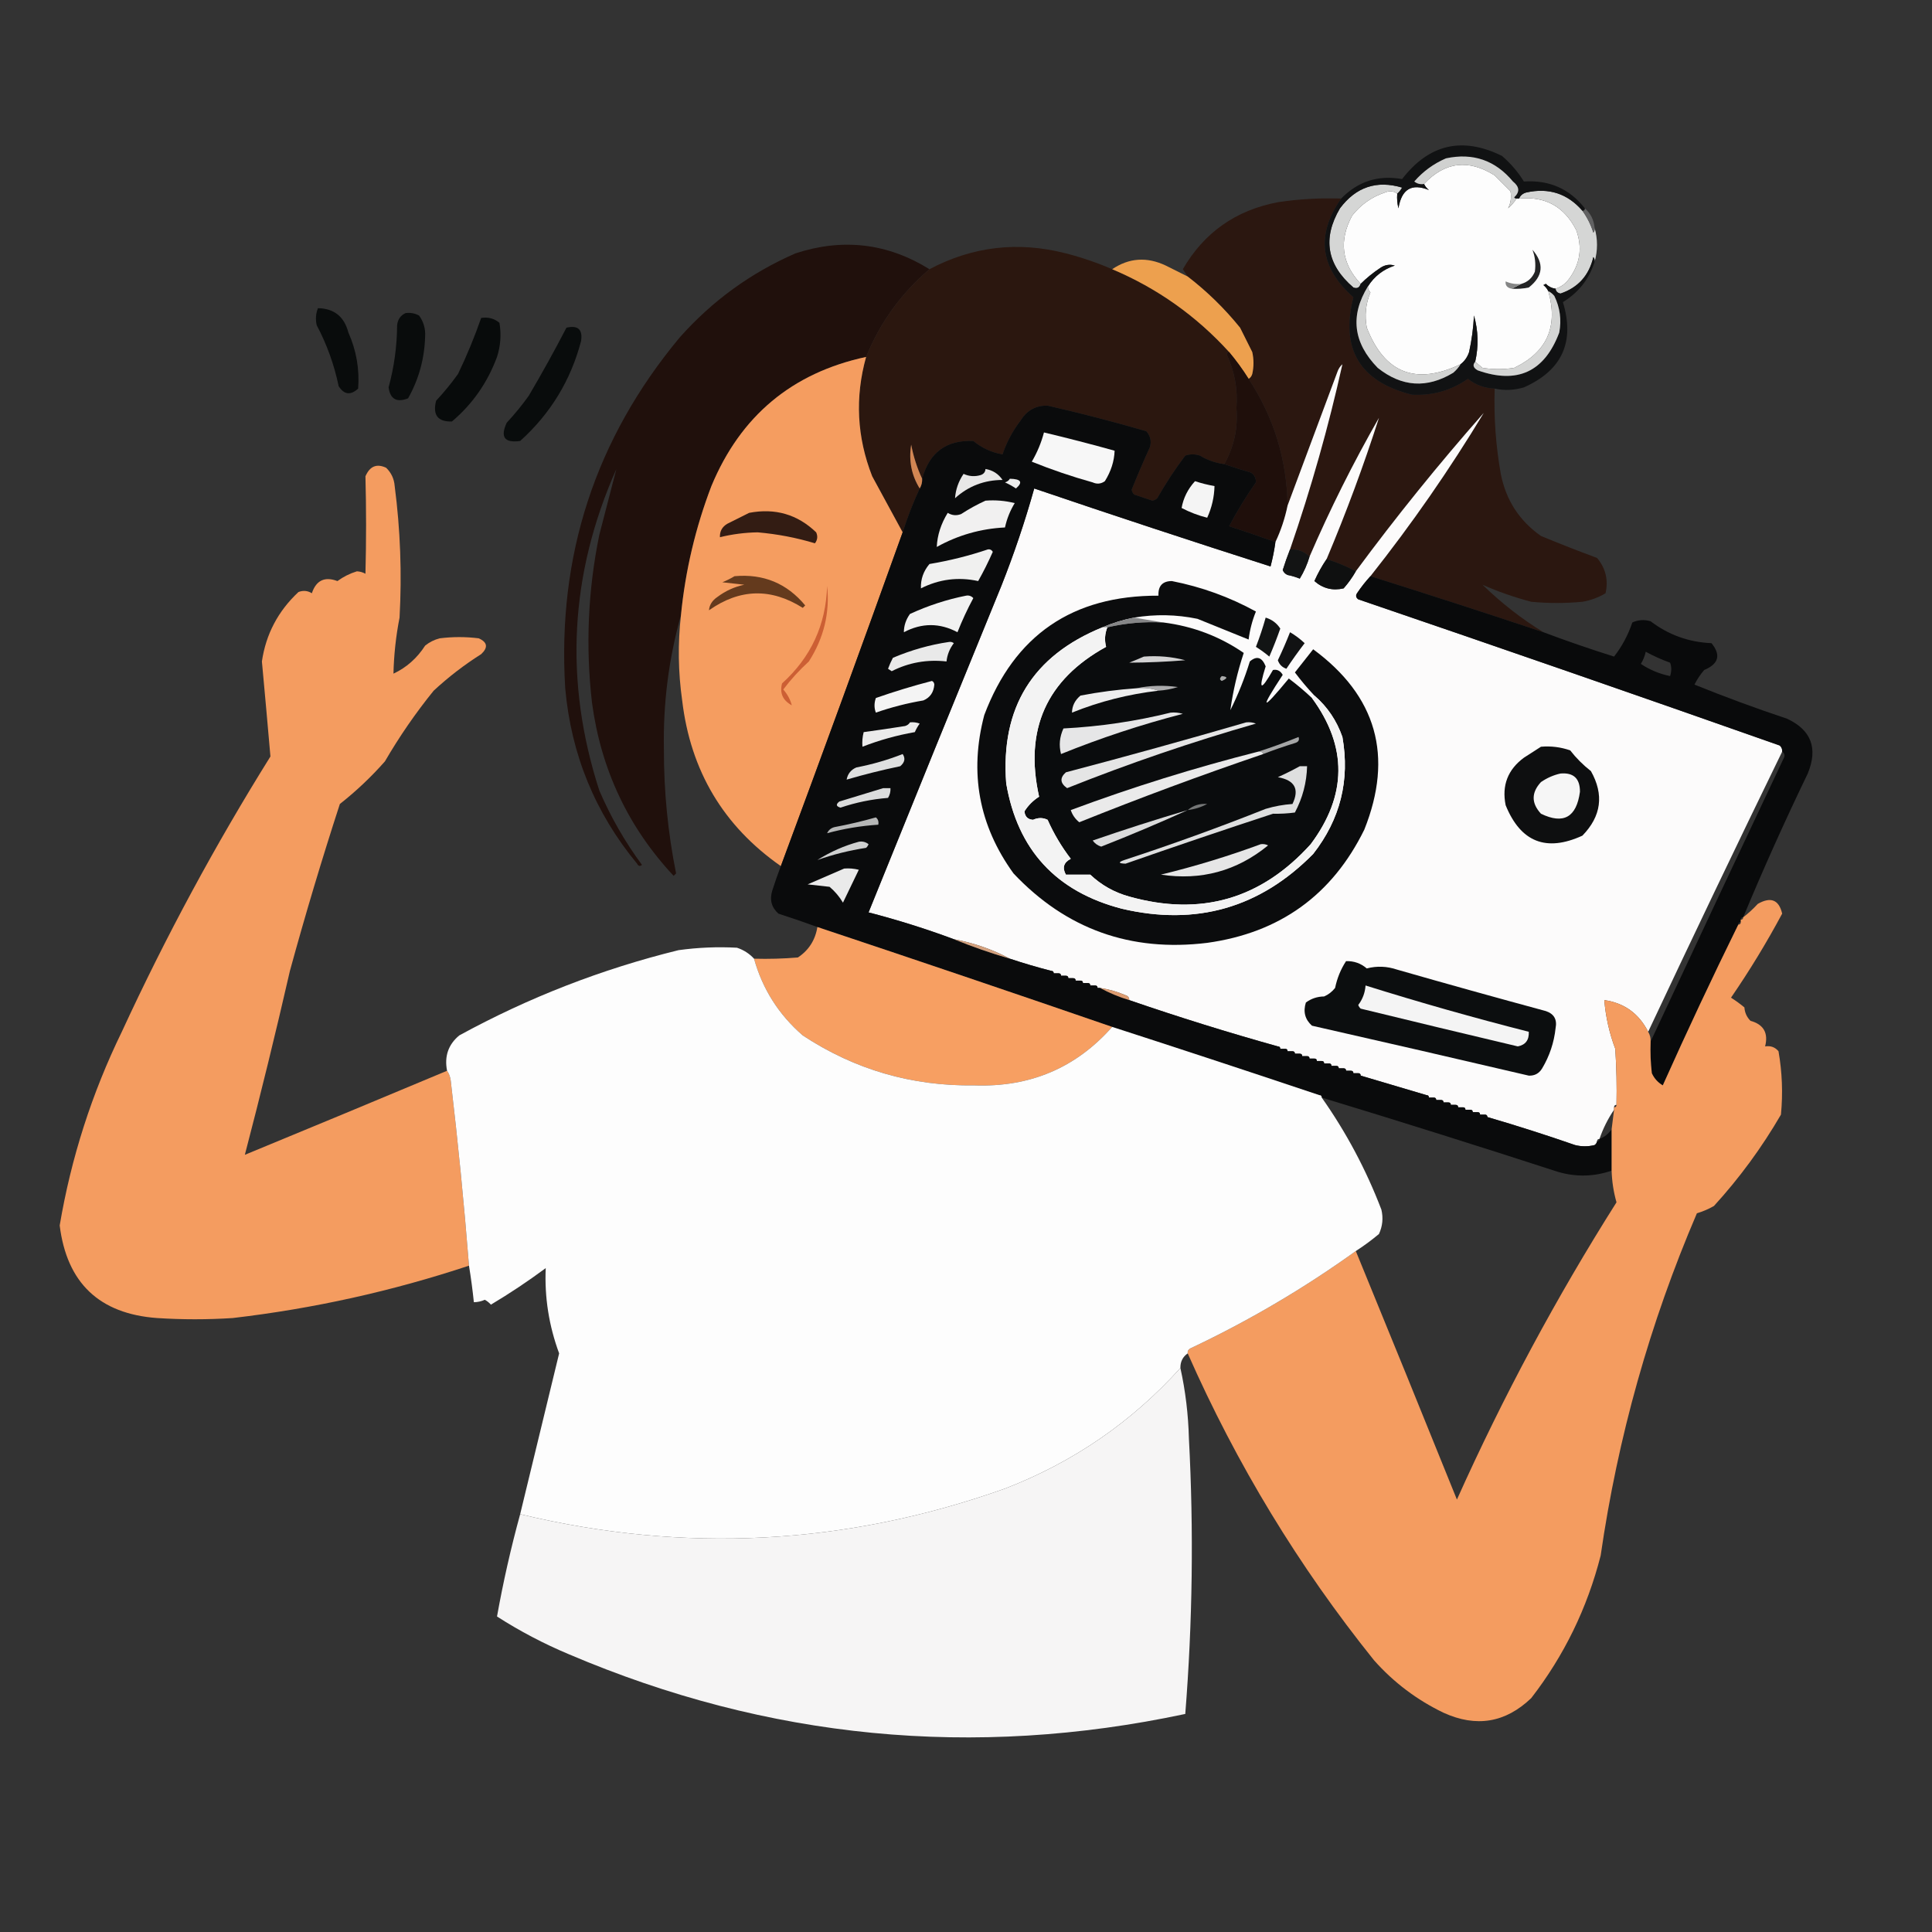<?xml version="1.0" encoding="UTF-8"?>
<svg xmlns="http://www.w3.org/2000/svg" xmlns:xlink="http://www.w3.org/1999/xlink" version="1.1" width="793px" height="793px" style="shape-rendering:geometricPrecision; text-rendering:geometricPrecision; image-rendering:optimizeQuality; fill-rule:evenodd; clip-rule:evenodd">
  <rect width="100%" height="100%" fill="#333333" stroke="none"/>
  <g>
    <path style="opacity:1" fill="#fdfdfd" d="M 622.5,81.5 C 622.833,81.5 623.167,81.5 623.5,81.5C 634.254,80.462 642.087,84.795 647,94.5C 649.572,101.682 648.572,108.349 644,114.5C 642.549,116.464 640.716,117.797 638.5,118.5C 636.956,118.297 635.622,117.63 634.5,116.5C 634.167,116.667 633.833,116.833 633.5,117C 634.381,117.708 635.047,118.542 635.5,119.5C 639.645,134.035 634.979,144.535 621.5,151C 617.167,151.667 612.833,151.667 608.5,151C 607.429,150.148 606.429,149.315 605.5,148.5C 606.95,142.132 606.784,135.798 605,129.5C 604.752,134.563 604.085,139.563 603,144.5C 602.303,146.584 601.136,148.251 599.5,149.5C 581.155,158.234 568.321,153.234 561,134.5C 560.062,129.473 560.562,124.64 562.5,120C 561.748,119.329 561.414,118.496 561.5,117.5C 564.124,113.383 567.79,110.55 572.5,109C 570.365,108.365 568.365,108.699 566.5,110C 563.58,111.946 560.913,114.113 558.5,116.5C 550.631,108.112 549.464,98.779 555,88.5C 558.571,83.969 563.071,80.802 568.5,79C 570.387,78.22 572.054,78.387 573.5,79.5C 573.338,81.527 573.505,83.527 574,85.5C 575.274,77.625 579.441,75.125 586.5,78C 585.619,77.292 584.953,76.458 584.5,75.5C 593.065,66.388 602.732,65.221 613.5,72C 615.667,74.167 617.833,76.333 620,78.5C 620.428,81.073 620.094,83.406 619,85.5C 620.376,84.295 621.542,82.962 622.5,81.5 Z"></path>
  </g>
  <g>
    <path style="opacity:1" fill="#d5d6d5" d="M 573.5,79.5 C 572.054,78.387 570.387,78.22 568.5,79C 563.071,80.802 558.571,83.969 555,88.5C 549.464,98.779 550.631,108.112 558.5,116.5C 557.998,118.085 556.998,118.585 555.5,118C 544.584,108.648 542.751,97.814 550,85.5C 556.586,76.732 565.086,73.899 575.5,77C 574.934,77.995 574.267,78.828 573.5,79.5 Z"></path>
  </g>
  <g>
    <path style="opacity:1" fill="#d5d6d5" d="M 649.5,86.5 C 651.467,89.216 652.967,92.216 654,95.5C 654.464,94.906 654.631,94.239 654.5,93.5C 655.833,98.167 655.833,102.833 654.5,107.5C 654.631,106.761 654.464,106.094 654,105.5C 652.238,113.062 647.738,118.062 640.5,120.5C 639.287,120.253 638.62,119.586 638.5,118.5C 640.716,117.797 642.549,116.464 644,114.5C 648.572,108.349 649.572,101.682 647,94.5C 642.087,84.795 634.254,80.462 623.5,81.5C 624.058,80.21 625.058,79.377 626.5,79C 635.741,76.966 643.408,79.466 649.5,86.5 Z"></path>
  </g>
  <g>
    <path style="opacity:0.988" fill="#2b1710" d="M 550.5,81.5 C 540.063,96.394 541.73,109.894 555.5,122C 550.12,143.299 558.12,156.632 579.5,162C 587.909,162.481 595.575,160.314 602.5,155.5C 605.727,158.02 609.393,159.354 613.5,159.5C 613.115,171.257 613.949,182.924 616,194.5C 618.128,205.274 623.628,213.774 632.5,220C 640.115,223.153 647.781,226.153 655.5,229C 659.052,233.222 660.219,238.055 659,243.5C 656.07,245.255 652.903,246.422 649.5,247C 642.5,247.667 635.5,247.667 628.5,247C 621.521,245.159 614.854,242.825 608.5,240C 616.178,247.486 624.511,253.986 633.5,259.5C 609.889,251.63 586.222,243.963 562.5,236.5C 579.508,215.03 595.008,192.697 609,169.5C 590.498,190.487 572.998,212.153 556.5,234.5C 552.739,232.462 548.739,230.796 544.5,229.5C 552.551,210.416 559.718,191.083 566,171.5C 555.384,190.065 545.884,209.065 537.5,228.5C 535.383,226.345 532.716,225.345 529.5,225.5C 538.127,200.502 545.294,175.168 551,149.5C 550.085,150.328 549.419,151.328 549,152.5C 542.104,170.931 535.271,189.265 528.5,207.5C 528.188,188.567 522.855,171.234 512.5,155.5C 513.222,155.082 513.722,154.416 514,153.5C 514.667,150.5 514.667,147.5 514,144.5C 512.349,141.198 510.682,137.864 509,134.5C 502.601,126.599 495.434,119.599 487.5,113.5C 486.859,112.518 486.193,111.518 485.5,110.5C 494.218,95.457 507.218,86.29 524.5,83C 533.114,81.703 541.781,81.203 550.5,81.5 Z"></path>
  </g>
  <g>
    <path style="opacity:0.937" fill="#656667" d="M 650.5,85.5 C 652.873,87.579 654.206,90.246 654.5,93.5C 654.631,94.239 654.464,94.906 654,95.5C 652.967,92.216 651.467,89.216 649.5,86.5C 650.167,86.5 650.5,86.167 650.5,85.5 Z"></path>
  </g>
  <g>
    <path style="opacity:0.965" fill="#1f0f0b" d="M 381.5,110.5 C 369.884,120.411 361.217,132.411 355.5,146.5C 325.123,153.037 303.956,170.704 292,199.5C 285.461,216.614 281.295,234.281 279.5,252.5C 274.478,270.348 272.145,288.681 272.5,307.5C 272.46,324.688 274.126,341.688 277.5,358.5C 277.167,358.833 276.833,359.167 276.5,359.5C 257.856,339.538 246.689,315.871 243,288.5C 240.319,265.331 241.319,242.331 246,219.5C 248.369,210.413 250.702,201.413 253,192.5C 233.819,235.642 231.486,279.642 246,324.5C 250.682,335.368 256.515,345.535 263.5,355C 262.668,355.688 262.002,355.521 261.5,354.5C 244.252,333.654 234.419,309.654 232,282.5C 228.677,228.138 244.344,180.138 279,138.5C 292.336,123.488 308.169,111.988 326.5,104C 345.937,97.64 364.27,99.807 381.5,110.5 Z"></path>
  </g>
  <g>
    <path style="opacity:0.997" fill="#2b170f" d="M 456.5,110.5 C 474.977,118.307 490.977,129.64 504.5,144.5C 503.957,144.56 503.624,144.893 503.5,145.5C 506.758,152.46 508.092,159.793 507.5,167.5C 508.173,175.795 506.506,183.462 502.5,190.5C 498.938,190.035 495.605,188.868 492.5,187C 490.5,186.333 488.5,186.333 486.5,187C 482.294,192.577 478.46,198.41 475,204.5C 474.439,205.022 473.772,205.355 473,205.5C 470.5,204.667 468,203.833 465.5,203C 464.978,202.439 464.645,201.772 464.5,201C 466.862,195.109 469.362,189.275 472,183.5C 472.687,181.08 472.187,178.913 470.5,177C 457.114,173.112 443.614,169.612 430,166.5C 425.217,166.393 421.55,168.393 419,172.5C 415.691,176.787 413.191,181.453 411.5,186.5C 407.003,185.724 403.003,183.891 399.5,181C 388.446,180.541 381.446,185.708 378.5,196.5C 376.446,192.125 374.946,187.459 374,182.5C 372.945,189.054 374.111,195.054 377.5,200.5C 374.752,206.424 372.418,212.424 370.5,218.5C 366.378,210.93 362.211,203.264 358,195.5C 351.703,179.439 350.87,163.105 355.5,146.5C 361.217,132.411 369.884,120.411 381.5,110.5C 399.237,101.118 417.903,98.951 437.5,104C 444.037,105.679 450.37,107.845 456.5,110.5 Z"></path>
  </g>
  <g>
    <path style="opacity:0.971" fill="#f3a44f" d="M 487.5,113.5 C 495.434,119.599 502.601,126.599 509,134.5C 510.682,137.864 512.349,141.198 514,144.5C 514.667,147.5 514.667,150.5 514,153.5C 513.722,154.416 513.222,155.082 512.5,155.5C 510.078,151.656 507.411,147.99 504.5,144.5C 490.977,129.64 474.977,118.307 456.5,110.5C 463.418,105.829 470.751,105.329 478.5,109C 481.553,110.527 484.553,112.027 487.5,113.5 Z"></path>
  </g>
  <g>
    <path style="opacity:1" fill="#232425" d="M 620.5,118.5 C 621.833,117.833 623.167,117.167 624.5,116.5C 627.091,115.746 628.924,114.079 630,111.5C 630.425,108.328 630.091,105.328 629,102.5C 633.917,108.17 633.417,113.337 627.5,118C 625.19,118.497 622.857,118.663 620.5,118.5 Z"></path>
  </g>
  <g>
    <path style="opacity:0.948" fill="#0f1011" d="M 650.5,85.5 C 650.5,86.167 650.167,86.5 649.5,86.5C 643.408,79.466 635.741,76.966 626.5,79C 625.058,79.377 624.058,80.21 623.5,81.5C 623.167,81.5 622.833,81.5 622.5,81.5C 622.062,81.565 621.728,81.399 621.5,81C 623.871,78.816 623.704,76.65 621,74.5C 613.759,65.798 604.592,62.631 593.5,65C 588.419,67.201 584.085,70.368 580.5,74.5C 581.689,75.429 583.022,75.762 584.5,75.5C 584.953,76.458 585.619,77.292 586.5,78C 579.441,75.125 575.274,77.625 574,85.5C 573.505,83.527 573.338,81.527 573.5,79.5C 574.267,78.828 574.934,77.995 575.5,77C 565.086,73.899 556.586,76.732 550,85.5C 542.751,97.814 544.584,108.648 555.5,118C 556.998,118.585 557.998,118.085 558.5,116.5C 560.913,114.113 563.58,111.946 566.5,110C 568.365,108.699 570.365,108.365 572.5,109C 567.79,110.55 564.124,113.383 561.5,117.5C 554.077,129.521 555.411,140.688 565.5,151C 575.368,158.858 585.701,159.525 596.5,153C 597.71,151.961 598.71,150.794 599.5,149.5C 601.136,148.251 602.303,146.584 603,144.5C 604.085,139.563 604.752,134.563 605,129.5C 606.784,135.798 606.95,142.132 605.5,148.5C 604.355,149.793 604.689,150.959 606.5,152C 622.778,157.799 633.945,152.632 640,136.5C 640.977,131.266 640.31,126.266 638,121.5C 637.292,120.619 636.458,119.953 635.5,119.5C 635.047,118.542 634.381,117.708 633.5,117C 633.833,116.833 634.167,116.667 634.5,116.5C 635.622,117.63 636.956,118.297 638.5,118.5C 638.62,119.586 639.287,120.253 640.5,120.5C 647.738,118.062 652.238,113.062 654,105.5C 654.464,106.094 654.631,106.761 654.5,107.5C 652.25,114.59 647.917,120.09 641.5,124C 646.483,140.368 641.15,152.034 625.5,159C 621.447,160.192 617.447,160.359 613.5,159.5C 609.393,159.354 605.727,158.02 602.5,155.5C 595.575,160.314 587.909,162.481 579.5,162C 558.12,156.632 550.12,143.299 555.5,122C 541.73,109.894 540.063,96.394 550.5,81.5C 557.376,74.43 565.71,71.764 575.5,73.5C 586.555,59.153 600.222,55.986 616.5,64C 620.032,67.033 623.032,70.533 625.5,74.5C 635.9,73.828 644.234,77.495 650.5,85.5 Z"></path>
  </g>
  <g>
    <path style="opacity:1" fill="#d0d1d0" d="M 622.5,81.5 C 621.542,82.962 620.376,84.295 619,85.5C 620.094,83.406 620.428,81.073 620,78.5C 617.833,76.333 615.667,74.167 613.5,72C 602.732,65.221 593.065,66.388 584.5,75.5C 583.022,75.762 581.689,75.429 580.5,74.5C 584.085,70.368 588.419,67.201 593.5,65C 604.592,62.631 613.759,65.798 621,74.5C 623.704,76.65 623.871,78.816 621.5,81C 621.728,81.399 622.062,81.565 622.5,81.5 Z"></path>
  </g>
  <g>
    <path style="opacity:1" fill="#848585" d="M 624.5,116.5 C 623.167,117.167 621.833,117.833 620.5,118.5C 618.637,118.154 617.804,117.154 618,115.5C 620.041,116.423 622.208,116.756 624.5,116.5 Z"></path>
  </g>
  <g>
    <path style="opacity:1" fill="#d2d3d2" d="M 561.5,117.5 C 561.414,118.496 561.748,119.329 562.5,120C 560.562,124.64 560.062,129.473 561,134.5C 568.321,153.234 581.155,158.234 599.5,149.5C 598.71,150.794 597.71,151.961 596.5,153C 585.701,159.525 575.368,158.858 565.5,151C 555.411,140.688 554.077,129.521 561.5,117.5 Z"></path>
  </g>
  <g>
    <path style="opacity:1" fill="#d4d5d4" d="M 635.5,119.5 C 636.458,119.953 637.292,120.619 638,121.5C 640.31,126.266 640.977,131.266 640,136.5C 633.945,152.632 622.778,157.799 606.5,152C 604.689,150.959 604.355,149.793 605.5,148.5C 606.429,149.315 607.429,150.148 608.5,151C 612.833,151.667 617.167,151.667 621.5,151C 634.979,144.535 639.645,134.035 635.5,119.5 Z"></path>
  </g>
  <g>
    <path style="opacity:0.888" fill="#040707" d="M 130.5,126.5 C 137.121,126.609 141.287,129.942 143,136.5C 146.272,143.858 147.606,151.525 147,159.5C 143.904,162.353 141.237,162.02 139,158.5C 137.188,149.732 134.188,141.398 130,133.5C 129.444,131.115 129.61,128.782 130.5,126.5 Z"></path>
  </g>
  <g>
    <path style="opacity:0.885" fill="#040707" d="M 166.5,128.5 C 168.467,128.261 170.301,128.594 172,129.5C 173.838,132.037 174.671,134.871 174.5,138C 174.261,147.126 171.928,155.626 167.5,163.5C 162.82,165.331 160.154,163.831 159.5,159C 161.775,150.66 162.941,142.16 163,133.5C 163.257,131.093 164.424,129.427 166.5,128.5 Z"></path>
  </g>
  <g>
    <path style="opacity:0.903" fill="#040707" d="M 197.5,130.5 C 200.365,130.055 202.865,130.722 205,132.5C 205.81,137.257 205.476,141.924 204,146.5C 200.104,157.039 193.938,165.872 185.5,173C 179.687,173.171 177.52,170.338 179,164.5C 182.239,161.017 185.239,157.35 188,153.5C 191.628,145.945 194.794,138.278 197.5,130.5 Z"></path>
  </g>
  <g>
    <path style="opacity:0.884" fill="#040707" d="M 232.5,134.5 C 237.239,133.407 239.239,135.24 238.5,140C 234.264,156.134 225.931,169.801 213.5,181C 207.068,181.899 205.235,179.399 208,173.5C 211.239,170.017 214.239,166.35 217,162.5C 222.447,153.269 227.614,143.935 232.5,134.5 Z"></path>
  </g>
  <g>
    <path style="opacity:0.995" fill="#f69e61" d="M 355.5,146.5 C 350.87,163.105 351.703,179.439 358,195.5C 362.211,203.264 366.378,210.93 370.5,218.5C 354.056,264.362 337.389,310.028 320.5,355.5C 296.927,339.038 283.427,316.371 280,287.5C 278.352,275.843 278.185,264.176 279.5,252.5C 281.295,234.281 285.461,216.614 292,199.5C 303.956,170.704 325.123,153.037 355.5,146.5 Z"></path>
  </g>
  <g>
    <path style="opacity:1" fill="#1f0f0b" d="M 504.5,144.5 C 507.411,147.99 510.078,151.656 512.5,155.5C 522.855,171.234 528.188,188.567 528.5,207.5C 527.405,212.784 525.739,217.784 523.5,222.5C 517.232,220.244 510.899,218.077 504.5,216C 507.83,209.697 511.497,203.697 515.5,198C 515.561,196.289 514.894,194.956 513.5,194C 509.706,192.886 506.04,191.72 502.5,190.5C 506.506,183.462 508.173,175.795 507.5,167.5C 508.092,159.793 506.758,152.46 503.5,145.5C 503.624,144.893 503.957,144.56 504.5,144.5 Z"></path>
  </g>
  <g>
    <path style="opacity:0.995" fill="#fdfcfc" d="M 529.5,225.5 C 528.41,228.267 527.41,231.101 526.5,234C 526.905,234.945 527.572,235.612 528.5,236C 530.218,236.346 531.885,236.846 533.5,237.5C 535.219,234.677 536.553,231.677 537.5,228.5C 545.884,209.065 555.384,190.065 566,171.5C 559.718,191.083 552.551,210.416 544.5,229.5C 542.608,232.276 540.941,235.276 539.5,238.5C 542.991,241.553 546.991,242.553 551.5,241.5C 553.422,239.313 555.088,236.98 556.5,234.5C 572.998,212.153 590.498,190.487 609,169.5C 595.008,192.697 579.508,215.03 562.5,236.5C 560.5,238.671 558.666,241.004 557,243.5C 556.383,244.449 556.549,245.282 557.5,246C 615.243,265.701 672.91,285.701 730.5,306C 731.252,306.671 731.586,307.504 731.5,308.5C 712.894,346.712 694.561,385.045 676.5,423.5C 672.689,416.007 666.689,411.674 658.5,410.5C 659.063,417.361 660.563,424.028 663,430.5C 663.5,438.159 663.666,445.826 663.5,453.5C 662.833,453.5 662.5,453.833 662.5,454.5C 662.5,454.833 662.5,455.167 662.5,455.5C 659.992,459.182 657.992,463.182 656.5,467.5C 655.833,467.5 655.5,467.833 655.5,468.5C 655.389,469.117 655.056,469.617 654.5,470C 651.833,470.667 649.167,470.667 646.5,470C 634.585,465.861 622.585,462.028 610.5,458.5C 610.5,457.833 610.167,457.5 609.5,457.5C 608.833,457.5 608.167,457.5 607.5,457.5C 607.5,456.833 607.167,456.5 606.5,456.5C 605.833,456.5 605.167,456.5 604.5,456.5C 604.5,455.833 604.167,455.5 603.5,455.5C 602.833,455.5 602.167,455.5 601.5,455.5C 601.5,454.833 601.167,454.5 600.5,454.5C 599.833,454.5 599.167,454.5 598.5,454.5C 598.5,453.833 598.167,453.5 597.5,453.5C 596.833,453.5 596.167,453.5 595.5,453.5C 595.5,452.833 595.167,452.5 594.5,452.5C 593.833,452.5 593.167,452.5 592.5,452.5C 592.5,451.833 592.167,451.5 591.5,451.5C 590.833,451.5 590.167,451.5 589.5,451.5C 589.5,450.833 589.167,450.5 588.5,450.5C 587.833,450.5 587.167,450.5 586.5,450.5C 586.5,449.833 586.167,449.5 585.5,449.5C 576.5,446.833 567.5,444.167 558.5,441.5C 558.5,440.833 558.167,440.5 557.5,440.5C 556.833,440.5 556.167,440.5 555.5,440.5C 555.5,439.833 555.167,439.5 554.5,439.5C 553.833,439.5 553.167,439.5 552.5,439.5C 552.5,438.833 552.167,438.5 551.5,438.5C 550.833,438.5 550.167,438.5 549.5,438.5C 549.5,437.833 549.167,437.5 548.5,437.5C 547.833,437.5 547.167,437.5 546.5,437.5C 546.5,436.833 546.167,436.5 545.5,436.5C 544.833,436.5 544.167,436.5 543.5,436.5C 543.5,435.833 543.167,435.5 542.5,435.5C 541.833,435.5 541.167,435.5 540.5,435.5C 540.5,434.833 540.167,434.5 539.5,434.5C 538.833,434.5 538.167,434.5 537.5,434.5C 537.5,433.833 537.167,433.5 536.5,433.5C 535.833,433.5 535.167,433.5 534.5,433.5C 534.5,432.833 534.167,432.5 533.5,432.5C 532.833,432.5 532.167,432.5 531.5,432.5C 531.5,431.833 531.167,431.5 530.5,431.5C 529.833,431.5 529.167,431.5 528.5,431.5C 528.5,430.833 528.167,430.5 527.5,430.5C 526.833,430.5 526.167,430.5 525.5,430.5C 525.5,429.833 525.167,429.5 524.5,429.5C 503.999,423.778 483.666,417.445 463.5,410.5C 463.53,409.503 463.03,408.836 462,408.5C 458.6,407.044 455.1,406.044 451.5,405.5C 451.167,405.5 450.833,405.5 450.5,405.5C 450.5,404.833 450.167,404.5 449.5,404.5C 448.833,404.5 448.167,404.5 447.5,404.5C 447.5,403.833 447.167,403.5 446.5,403.5C 445.833,403.5 445.167,403.5 444.5,403.5C 444.5,402.833 444.167,402.5 443.5,402.5C 442.833,402.5 442.167,402.5 441.5,402.5C 441.5,401.833 441.167,401.5 440.5,401.5C 439.833,401.5 439.167,401.5 438.5,401.5C 438.5,400.833 438.167,400.5 437.5,400.5C 436.833,400.5 436.167,400.5 435.5,400.5C 435.5,399.833 435.167,399.5 434.5,399.5C 433.833,399.5 433.167,399.5 432.5,399.5C 432.5,398.833 432.167,398.5 431.5,398.5C 425.775,397.036 420.108,395.369 414.5,393.5C 407.33,389.664 399.663,386.998 391.5,385.5C 380.071,381.247 368.405,377.58 356.5,374.5C 374.559,329.829 392.726,285.162 411,240.5C 416.215,227.354 420.715,214.021 424.5,200.5C 456.755,211.464 489.088,222.13 521.5,232.5C 522.374,229.211 523.041,225.877 523.5,222.5C 525.739,217.784 527.405,212.784 528.5,207.5C 535.271,189.265 542.104,170.931 549,152.5C 549.419,151.328 550.085,150.328 551,149.5C 545.294,175.168 538.127,200.502 529.5,225.5 Z"></path>
  </g>
  <g>
    <path style="opacity:0.988" fill="#0a0b0c" d="M 502.5,190.5 C 506.04,191.72 509.706,192.886 513.5,194C 514.894,194.956 515.561,196.289 515.5,198C 511.497,203.697 507.83,209.697 504.5,216C 510.899,218.077 517.232,220.244 523.5,222.5C 523.041,225.877 522.374,229.211 521.5,232.5C 489.088,222.13 456.755,211.464 424.5,200.5C 420.715,214.021 416.215,227.354 411,240.5C 392.726,285.162 374.559,329.829 356.5,374.5C 368.405,377.58 380.071,381.247 391.5,385.5C 398.954,388.541 406.62,391.208 414.5,393.5C 420.108,395.369 425.775,397.036 431.5,398.5C 432.167,398.5 432.5,398.833 432.5,399.5C 433.167,399.5 433.833,399.5 434.5,399.5C 435.167,399.5 435.5,399.833 435.5,400.5C 436.167,400.5 436.833,400.5 437.5,400.5C 438.167,400.5 438.5,400.833 438.5,401.5C 439.167,401.5 439.833,401.5 440.5,401.5C 441.167,401.5 441.5,401.833 441.5,402.5C 442.167,402.5 442.833,402.5 443.5,402.5C 444.167,402.5 444.5,402.833 444.5,403.5C 445.167,403.5 445.833,403.5 446.5,403.5C 447.167,403.5 447.5,403.833 447.5,404.5C 448.167,404.5 448.833,404.5 449.5,404.5C 450.167,404.5 450.5,404.833 450.5,405.5C 450.833,405.5 451.167,405.5 451.5,405.5C 455.266,407.539 459.266,409.205 463.5,410.5C 483.666,417.445 503.999,423.778 524.5,429.5C 525.167,429.5 525.5,429.833 525.5,430.5C 526.167,430.5 526.833,430.5 527.5,430.5C 528.167,430.5 528.5,430.833 528.5,431.5C 529.167,431.5 529.833,431.5 530.5,431.5C 531.167,431.5 531.5,431.833 531.5,432.5C 532.167,432.5 532.833,432.5 533.5,432.5C 534.167,432.5 534.5,432.833 534.5,433.5C 535.167,433.5 535.833,433.5 536.5,433.5C 537.167,433.5 537.5,433.833 537.5,434.5C 538.167,434.5 538.833,434.5 539.5,434.5C 540.167,434.5 540.5,434.833 540.5,435.5C 541.167,435.5 541.833,435.5 542.5,435.5C 543.167,435.5 543.5,435.833 543.5,436.5C 544.167,436.5 544.833,436.5 545.5,436.5C 546.167,436.5 546.5,436.833 546.5,437.5C 547.167,437.5 547.833,437.5 548.5,437.5C 549.167,437.5 549.5,437.833 549.5,438.5C 550.167,438.5 550.833,438.5 551.5,438.5C 552.167,438.5 552.5,438.833 552.5,439.5C 553.167,439.5 553.833,439.5 554.5,439.5C 555.167,439.5 555.5,439.833 555.5,440.5C 556.167,440.5 556.833,440.5 557.5,440.5C 558.167,440.5 558.5,440.833 558.5,441.5C 567.5,444.167 576.5,446.833 585.5,449.5C 586.167,449.5 586.5,449.833 586.5,450.5C 587.167,450.5 587.833,450.5 588.5,450.5C 589.167,450.5 589.5,450.833 589.5,451.5C 590.167,451.5 590.833,451.5 591.5,451.5C 592.167,451.5 592.5,451.833 592.5,452.5C 593.167,452.5 593.833,452.5 594.5,452.5C 595.167,452.5 595.5,452.833 595.5,453.5C 596.167,453.5 596.833,453.5 597.5,453.5C 598.167,453.5 598.5,453.833 598.5,454.5C 599.167,454.5 599.833,454.5 600.5,454.5C 601.167,454.5 601.5,454.833 601.5,455.5C 602.167,455.5 602.833,455.5 603.5,455.5C 604.167,455.5 604.5,455.833 604.5,456.5C 605.167,456.5 605.833,456.5 606.5,456.5C 607.167,456.5 607.5,456.833 607.5,457.5C 608.167,457.5 608.833,457.5 609.5,457.5C 610.167,457.5 610.5,457.833 610.5,458.5C 622.585,462.028 634.585,465.861 646.5,470C 649.167,470.667 651.833,470.667 654.5,470C 655.056,469.617 655.389,469.117 655.5,468.5C 656.167,468.5 656.5,468.167 656.5,467.5C 658.573,466.7 660.24,465.367 661.5,463.5C 661.5,469.167 661.5,474.833 661.5,480.5C 654.254,482.991 646.921,483.157 639.5,481C 607.24,470.524 574.907,460.357 542.5,450.5C 542.5,449.833 542.167,449.5 541.5,449.5C 513.231,440.015 484.898,430.682 456.5,421.5C 416.304,407.657 375.971,393.99 335.5,380.5C 330.232,378.577 324.899,376.744 319.5,375C 316.651,372.441 315.817,369.274 317,365.5C 318.077,362.101 319.244,358.767 320.5,355.5C 337.389,310.028 354.056,264.362 370.5,218.5C 372.418,212.424 374.752,206.424 377.5,200.5C 378.234,199.292 378.567,197.959 378.5,196.5C 381.446,185.708 388.446,180.541 399.5,181C 403.003,183.891 407.003,185.724 411.5,186.5C 413.191,181.453 415.691,176.787 419,172.5C 421.55,168.393 425.217,166.393 430,166.5C 443.614,169.612 457.114,173.112 470.5,177C 472.187,178.913 472.687,181.08 472,183.5C 469.362,189.275 466.862,195.109 464.5,201C 464.645,201.772 464.978,202.439 465.5,203C 468,203.833 470.5,204.667 473,205.5C 473.772,205.355 474.439,205.022 475,204.5C 478.46,198.41 482.294,192.577 486.5,187C 488.5,186.333 490.5,186.333 492.5,187C 495.605,188.868 498.938,190.035 502.5,190.5 Z"></path>
  </g>
  <g>
    <path style="opacity:1" fill="#f7f7f7" d="M 428.5,177.5 C 438.197,179.807 447.863,182.307 457.5,185C 457.347,189.304 456.013,193.471 453.5,197.5C 451.926,198.631 450.259,198.798 448.5,198C 439.994,195.625 431.66,192.791 423.5,189.5C 425.731,185.708 427.398,181.708 428.5,177.5 Z"></path>
  </g>
  <g>
    <path style="opacity:1" fill="#d28653" d="M 378.5,196.5 C 378.567,197.959 378.234,199.292 377.5,200.5C 374.111,195.054 372.945,189.054 374,182.5C 374.946,187.459 376.446,192.125 378.5,196.5 Z"></path>
  </g>
  <g>
    <path style="opacity:0.981" fill="#f79e61" d="M 183.5,439.5 C 184.29,440.609 184.79,441.942 185,443.5C 187.995,468.794 190.495,494.127 192.5,519.5C 160.932,529.975 128.599,537.141 95.5,541C 85.167,541.667 74.833,541.667 64.5,541C 40.776,539.276 27.443,526.61 24.5,503C 29.185,475.278 37.685,448.778 50,423.5C 68.03,384.43 88.364,346.763 111,310.5C 109.878,297.554 108.711,284.554 107.5,271.5C 109.13,260.333 114.13,250.833 122.5,243C 124.441,242.257 126.274,242.424 128,243.5C 129.767,238.2 133.267,236.533 138.5,238.5C 140.951,236.71 143.618,235.377 146.5,234.5C 147.772,234.57 148.938,234.903 150,235.5C 150.345,222.157 150.345,208.824 150,195.5C 151.794,191.342 154.627,190.176 158.5,192C 160.604,194.042 161.771,196.542 162,199.5C 164.331,217.43 164.998,235.43 164,253.5C 162.51,261.102 161.677,268.769 161.5,276.5C 166.851,273.992 171.185,270.158 174.5,265C 176.275,263.561 178.275,262.561 180.5,262C 185.833,261.333 191.167,261.333 196.5,262C 200.085,263.603 200.418,265.769 197.5,268.5C 190.549,272.895 184.049,277.895 178,283.5C 170.593,292.645 163.926,302.311 158,312.5C 152.361,318.901 146.195,324.734 139.5,330C 132.124,352.673 125.29,375.506 119,398.5C 113.208,423.805 107.041,448.972 100.5,474C 128.111,462.622 155.778,451.122 183.5,439.5 Z"></path>
  </g>
  <g>
    <path style="opacity:1" fill="#e8e7e7" d="M 404.5,192.5 C 407.493,192.995 409.826,194.495 411.5,197C 403.992,197.026 397.492,199.526 392,204.5C 392.251,200.918 393.417,197.584 395.5,194.5C 397.768,195.544 400.101,195.711 402.5,195C 403.756,194.583 404.423,193.75 404.5,192.5 Z"></path>
  </g>
  <g>
    <path style="opacity:1" fill="#ededed" d="M 414.5,196.5 C 419.128,196.597 419.961,197.93 417,200.5C 415.581,199.54 414.081,198.707 412.5,198C 413.416,197.722 414.082,197.222 414.5,196.5 Z"></path>
  </g>
  <g>
    <path style="opacity:1" fill="#f4f4f4" d="M 490.5,197.5 C 493.112,198.371 495.779,199.037 498.5,199.5C 498.386,204.054 497.386,208.387 495.5,212.5C 491.851,211.594 488.351,210.26 485,208.5C 485.718,204.396 487.552,200.73 490.5,197.5 Z"></path>
  </g>
  <g>
    <path style="opacity:1" fill="#f1f0f0" d="M 404.5,205.5 C 408.555,205.176 412.555,205.509 416.5,206.5C 414.594,209.64 413.26,212.973 412.5,216.5C 402.555,216.987 393.222,219.653 384.5,224.5C 384.72,219.683 386.22,215.016 389,210.5C 390.726,211.576 392.559,211.743 394.5,211C 397.767,208.871 401.101,207.038 404.5,205.5 Z"></path>
  </g>
  <g>
    <path style="opacity:1" fill="#331c13" d="M 307.5,210.5 C 318.166,208.465 327.332,211.131 335,218.5C 335.72,220.112 335.554,221.612 334.5,223C 326.908,220.704 319.075,219.204 311,218.5C 305.745,218.585 300.579,219.252 295.5,220.5C 295.393,218.097 296.393,216.264 298.5,215C 301.592,213.454 304.592,211.954 307.5,210.5 Z"></path>
  </g>
  <g>
    <path style="opacity:1" fill="#131414" d="M 529.5,225.5 C 532.716,225.345 535.383,226.345 537.5,228.5C 536.553,231.677 535.219,234.677 533.5,237.5C 531.885,236.846 530.218,236.346 528.5,236C 527.572,235.612 526.905,234.945 526.5,234C 527.41,231.101 528.41,228.267 529.5,225.5 Z"></path>
  </g>
  <g>
    <path style="opacity:1" fill="#f0f0ef" d="M 405.5,225.5 C 406.376,225.369 407.043,225.702 407.5,226.5C 405.685,230.623 403.685,234.623 401.5,238.5C 393.305,236.724 385.472,237.724 378,241.5C 377.856,237.768 379.023,234.435 381.5,231.5C 389.768,230.118 397.768,228.118 405.5,225.5 Z"></path>
  </g>
  <g>
    <path style="opacity:1" fill="#0f1010" d="M 544.5,229.5 C 548.739,230.796 552.739,232.462 556.5,234.5C 555.088,236.98 553.422,239.313 551.5,241.5C 546.991,242.553 542.991,241.553 539.5,238.5C 540.941,235.276 542.608,232.276 544.5,229.5 Z"></path>
  </g>
  <g>
    <path style="opacity:1" fill="#643a1d" d="M 301.5,236.5 C 313.339,235.441 323.005,239.441 330.5,248.5C 330.167,248.833 329.833,249.167 329.5,249.5C 316.449,241.26 303.616,241.593 291,250.5C 291.195,248.255 292.362,246.422 294.5,245C 297.789,242.522 301.456,240.856 305.5,240C 302.5,239.667 299.5,239.333 296.5,239C 298.315,238.243 299.981,237.41 301.5,236.5 Z"></path>
  </g>
  <g>
    <path style="opacity:0.946" fill="#070809" d="M 562.5,236.5 C 586.222,243.963 609.889,251.63 633.5,259.5C 643.005,263.075 652.671,266.408 662.5,269.5C 665.731,265.381 668.231,260.714 670,255.5C 672.401,254.398 674.901,254.231 677.5,255C 684.838,260.59 693.171,263.59 702.5,264C 706.444,268.852 705.444,272.519 699.5,275C 697.919,276.828 696.585,278.828 695.5,281C 708.013,286.06 720.679,290.727 733.5,295C 743.439,299.625 746.272,307.125 742,317.5C 732.606,336.951 723.773,356.618 715.5,376.5C 714.833,376.5 714.5,376.833 714.5,377.5C 714.5,377.833 714.5,378.167 714.5,378.5C 713.833,378.5 713.5,378.833 713.5,379.5C 702.799,401.24 692.466,423.24 682.5,445.5C 680.473,444.307 678.973,442.64 678,440.5C 677.501,436.179 677.334,431.846 677.5,427.5C 695.548,388.893 713.715,350.227 732,311.5C 732.74,310.251 732.573,309.251 731.5,308.5C 731.586,307.504 731.252,306.671 730.5,306C 672.91,285.701 615.243,265.701 557.5,246C 556.549,245.282 556.383,244.449 557,243.5C 558.666,241.004 560.5,238.671 562.5,236.5 Z M 675.5,267.5 C 678.689,269.26 682.022,270.76 685.5,272C 686.138,273.707 686.138,275.54 685.5,277.5C 681.106,276.596 677.106,274.93 673.5,272.5C 674.456,270.925 675.123,269.258 675.5,267.5 Z"></path>
  </g>
  <g>
    <path style="opacity:1" fill="#0b0c0d" d="M 465.5,253.5 C 460.928,254.388 456.595,255.721 452.5,257.5C 423.838,269.14 410.671,290.473 413,321.5C 417.658,348.829 433.491,365.996 460.5,373C 490.994,380.148 517.16,372.648 539,350.5C 550.128,336.255 554.128,320.255 551,302.5C 548.628,295.729 544.795,290.062 539.5,285.5C 536.655,282.488 533.988,279.321 531.5,276C 533.986,272.844 536.486,269.678 539,266.5C 565.039,285.663 572.039,310.33 560,340.5C 546.819,367.357 525.319,382.857 495.5,387C 464.069,390.852 437.569,381.352 416,358.5C 401.774,338.823 397.774,317.156 404,293.5C 416.39,260.705 440.224,244.372 475.5,244.5C 475.306,240.517 477.139,238.517 481,238.5C 493.178,240.892 504.678,245.058 515.5,251C 513.993,254.69 512.993,258.524 512.5,262.5C 505.532,259.686 498.532,256.853 491.5,254C 482.859,252.213 474.193,252.046 465.5,253.5 Z"></path>
  </g>
  <g>
    <path style="opacity:1" fill="#f1f1f1" d="M 396.5,244.5 C 397.675,244.281 398.675,244.614 399.5,245.5C 397.06,250.047 394.893,254.713 393,259.5C 385.71,255.614 378.376,255.614 371,259.5C 371.007,256.812 371.84,254.312 373.5,252C 380.989,248.558 388.655,246.058 396.5,244.5 Z"></path>
  </g>
  <g>
    <path style="opacity:1" fill="#cc5f34" d="M 339.5,240.5 C 340.665,251.514 338.165,261.848 332,271.5C 328.118,275.046 324.618,278.879 321.5,283C 323.243,285.019 324.41,287.186 325,289.5C 321.285,287.48 319.952,284.48 321,280.5C 332.842,269.815 339.008,256.482 339.5,240.5 Z"></path>
  </g>
  <g>
    <path style="opacity:1" fill="#858687" d="M 465.5,253.5 C 469.5,254.167 473.5,254.833 477.5,255.5C 469.704,255.075 462.037,255.742 454.5,257.5C 453.833,257.5 453.167,257.5 452.5,257.5C 456.595,255.721 460.928,254.388 465.5,253.5 Z"></path>
  </g>
  <g>
    <path style="opacity:1" fill="#121414" d="M 519.5,253.5 C 522.072,254.281 524.072,255.781 525.5,258C 524.139,261.889 522.639,265.722 521,269.5C 519.255,268.044 517.422,266.711 515.5,265.5C 517.039,261.55 518.372,257.55 519.5,253.5 Z"></path>
  </g>
  <g>
    <path style="opacity:1" fill="#0a0c0d" d="M 477.5,255.5 C 489.602,257.03 500.602,261.197 510.5,268C 507.935,275.755 506.101,283.588 505,291.5C 508.202,285.089 510.869,278.422 513,271.5C 515.829,269.066 517.996,269.732 519.5,273.5C 516.409,283.422 517.409,283.922 522.5,275C 524.201,274.655 525.534,275.322 526.5,277C 516.906,291.634 517.739,292.134 529,278.5C 532.333,281.002 535.499,283.668 538.5,286.5C 553.125,306.425 552.959,326.425 538,346.5C 517.649,369.06 492.816,376.227 463.5,368C 457.378,366.302 452.045,363.302 447.5,359C 444.167,359 440.833,359 437.5,359C 435.916,356.175 436.582,354.008 439.5,352.5C 435.704,347.538 432.537,342.205 430,336.5C 428.089,335.555 426.089,335.555 424,336.5C 421.833,336.331 420.666,335.164 420.5,333C 422.042,330.558 424.042,328.558 426.5,327C 420.353,299.472 429.52,278.972 454,265.5C 453.303,262.81 453.47,260.143 454.5,257.5C 462.037,255.742 469.704,255.075 477.5,255.5 Z"></path>
  </g>
  <g>
    <path style="opacity:1" fill="#f3f3f3" d="M 452.5,257.5 C 453.167,257.5 453.833,257.5 454.5,257.5C 453.47,260.143 453.303,262.81 454,265.5C 429.52,278.972 420.353,299.472 426.5,327C 424.042,328.558 422.042,330.558 420.5,333C 420.666,335.164 421.833,336.331 424,336.5C 426.089,335.555 428.089,335.555 430,336.5C 432.537,342.205 435.704,347.538 439.5,352.5C 436.582,354.008 435.916,356.175 437.5,359C 440.833,359 444.167,359 447.5,359C 452.045,363.302 457.378,366.302 463.5,368C 492.816,376.227 517.649,369.06 538,346.5C 552.959,326.425 553.125,306.425 538.5,286.5C 539.167,286.5 539.5,286.167 539.5,285.5C 544.795,290.062 548.628,295.729 551,302.5C 554.128,320.255 550.128,336.255 539,350.5C 517.16,372.648 490.994,380.148 460.5,373C 433.491,365.996 417.658,348.829 413,321.5C 410.671,290.473 423.838,269.14 452.5,257.5 Z"></path>
  </g>
  <g>
    <path style="opacity:1" fill="#111213" d="M 529.5,259.5 C 531.649,260.748 533.649,262.248 535.5,264C 532.877,267.412 530.377,270.912 528,274.5C 526.243,273.881 525.076,272.714 524.5,271C 526.316,267.204 527.983,263.37 529.5,259.5 Z"></path>
  </g>
  <g>
    <path style="opacity:1" fill="#e9e9e9" d="M 389.5,263.5 C 390.239,263.369 390.906,263.536 391.5,264C 389.798,266.235 388.798,268.735 388.5,271.5C 380.527,270.598 373.027,271.931 366,275.5C 365.5,275.167 365,274.833 364.5,274.5C 365.074,272.941 365.74,271.441 366.5,270C 374.036,266.806 381.702,264.64 389.5,263.5 Z"></path>
  </g>
  <g>
    <path style="opacity:1" fill="#d2d2d2" d="M 469.5,269.5 C 475.352,269.051 481.019,269.551 486.5,271C 478.821,271.626 471.154,271.96 463.5,272C 465.611,271.155 467.611,270.322 469.5,269.5 Z"></path>
  </g>
  <g>
    <path style="opacity:1" fill="#aaabab" d="M 501.5,277.5 C 503.975,277.747 503.975,278.413 501.5,279.5C 500.537,279.03 500.537,278.363 501.5,277.5 Z"></path>
  </g>
  <g>
    <path style="opacity:1" fill="#f4f4f4" d="M 382.5,279.5 C 383.097,279.735 383.43,280.235 383.5,281C 383.25,284.167 381.75,286.333 379,287.5C 372.352,288.62 365.852,290.287 359.5,292.5C 358.769,290.599 358.769,288.599 359.5,286.5C 367.147,283.828 374.813,281.495 382.5,279.5 Z"></path>
  </g>
  <g>
    <path style="opacity:1" fill="#ababac" d="M 466.5,282.5 C 471.985,281.348 477.651,281.182 483.5,282C 480.883,282.822 478.216,283.322 475.5,283.5C 472.713,282.523 469.713,282.19 466.5,282.5 Z"></path>
  </g>
  <g>
    <path style="opacity:1" fill="#eeeeee" d="M 466.5,282.5 C 469.713,282.19 472.713,282.523 475.5,283.5C 463.183,284.926 451.35,287.926 440,292.5C 440.052,289.728 441.219,287.394 443.5,285.5C 451.107,284.039 458.774,283.039 466.5,282.5 Z"></path>
  </g>
  <g>
    <path style="opacity:1" fill="#e6e6e7" d="M 480.5,292.5 C 482.199,292.34 483.866,292.506 485.5,293C 468.467,297.4 451.8,302.9 435.5,309.5C 434.578,305.924 434.911,302.424 436.5,299C 451.507,298.219 466.174,296.052 480.5,292.5 Z"></path>
  </g>
  <g>
    <path style="opacity:1" fill="#ebebeb" d="M 373.5,296.5 C 374.873,296.343 376.207,296.51 377.5,297C 376.707,298.085 376.04,299.252 375.5,300.5C 368.119,301.795 360.952,303.795 354,306.5C 353.82,304.512 353.986,302.512 354.5,300.5C 360.166,299.734 365.832,298.901 371.5,298C 372.416,297.722 373.082,297.222 373.5,296.5 Z"></path>
  </g>
  <g>
    <path style="opacity:1" fill="#e5e5e5" d="M 511.5,296.5 C 512.873,296.343 514.207,296.51 515.5,297C 489.241,304.525 463.407,313.358 438,323.5C 435.1,321.443 434.934,319.276 437.5,317C 462.36,310.455 487.027,303.621 511.5,296.5 Z"></path>
  </g>
  <g>
    <path style="opacity:1" fill="#0e0f10" d="M 632.5,306.5 C 636.637,306.146 640.637,306.646 644.5,308C 646.957,311.158 649.79,313.991 653,316.5C 658.448,326.182 657.281,335.015 649.5,343C 634.64,349.804 624.14,345.638 618,330.5C 616.366,322.4 618.866,315.9 625.5,311C 627.898,309.476 630.231,307.976 632.5,306.5 Z"></path>
  </g>
  <g>
    <path style="opacity:1" fill="#a5a6a6" d="M 518.5,309.5 C 518.158,308.662 517.492,308.328 516.5,308.5C 521.995,306.742 527.495,304.742 533,302.5C 533.456,303.744 532.956,304.577 531.5,305C 527.071,306.353 522.737,307.853 518.5,309.5 Z"></path>
  </g>
  <g>
    <path style="opacity:1" fill="#eaeaea" d="M 516.5,308.5 C 517.492,308.328 518.158,308.662 518.5,309.5C 493.083,318.146 467.917,327.48 443,337.5C 441.341,336.183 440.174,334.517 439.5,332.5C 464.709,323.113 490.376,315.113 516.5,308.5 Z"></path>
  </g>
  <g>
    <path style="opacity:1" fill="#dfe0e0" d="M 370.5,309.5 C 371.712,311.264 371.379,312.93 369.5,314.5C 361.996,316.065 354.663,317.898 347.5,320C 347.958,317.602 349.292,315.936 351.5,315C 358.132,313.718 364.465,311.885 370.5,309.5 Z"></path>
  </g>
  <g>
    <path style="opacity:1" fill="#dedfdf" d="M 533.5,314.5 C 534.5,314.5 535.5,314.5 536.5,314.5C 536.332,321.187 534.666,327.52 531.5,333.5C 528.578,333.899 525.578,334.066 522.5,334C 502.257,340.637 482.09,347.47 462,354.5C 459.046,354.406 458.879,353.906 461.5,353C 481.074,346.587 500.407,339.587 519.5,332C 523.084,330.927 526.75,330.26 530.5,330C 533.443,323.894 531.443,320.227 524.5,319C 527.648,317.576 530.648,316.076 533.5,314.5 Z"></path>
  </g>
  <g>
    <path style="opacity:1" fill="#f6f6f6" d="M 640.5,317.5 C 645.867,317.032 648.534,319.532 648.5,325C 647.079,335.471 641.746,338.471 632.5,334C 628.5,329.667 628.5,325.333 632.5,321C 635.025,319.281 637.692,318.114 640.5,317.5 Z"></path>
  </g>
  <g>
    <path style="opacity:1" fill="#dbdcdc" d="M 362.5,323.5 C 363.5,323.5 364.5,323.5 365.5,323.5C 365.579,324.93 365.246,326.264 364.5,327.5C 357.83,328.03 351.33,329.363 345,331.5C 343.174,330.99 343.007,330.156 344.5,329C 350.607,327.146 356.607,325.312 362.5,323.5 Z"></path>
  </g>
  <g>
    <path style="opacity:1" fill="#757777" d="M 487.5,332.5 C 489.794,330.569 492.461,329.736 495.5,330C 492.978,331.341 490.311,332.174 487.5,332.5 Z"></path>
  </g>
  <g>
    <path style="opacity:1" fill="#b6b7b7" d="M 359.5,335.5 C 360.404,336.209 360.737,337.209 360.5,338.5C 353.295,338.977 346.295,340.144 339.5,342C 340.09,340.701 341.09,339.868 342.5,339.5C 348.354,338.4 354.021,337.067 359.5,335.5 Z"></path>
  </g>
  <g>
    <path style="opacity:1" fill="#dadbdb" d="M 487.5,332.5 C 475.89,337.767 464.056,342.767 452,347.5C 450.566,347.07 449.399,346.236 448.5,345C 461.415,340.528 474.415,336.361 487.5,332.5 Z"></path>
  </g>
  <g>
    <path style="opacity:1" fill="#cfd0d0" d="M 352.5,345.5 C 353.978,345.238 355.311,345.571 356.5,346.5C 356.291,347.086 355.957,347.586 355.5,348C 348.561,349.068 341.895,350.735 335.5,353C 340.872,349.607 346.538,347.107 352.5,345.5 Z"></path>
  </g>
  <g>
    <path style="opacity:1" fill="#e6e6e6" d="M 517.5,346.5 C 518.552,346.351 519.552,346.517 520.5,347C 507.654,357.502 492.987,361.502 476.5,359C 490.505,355.588 504.171,351.421 517.5,346.5 Z"></path>
  </g>
  <g>
    <path style="opacity:1" fill="#eaeaea" d="M 346.5,356.5 C 348.527,356.338 350.527,356.505 352.5,357C 350.337,361.483 348.17,365.983 346,370.5C 344.542,368.04 342.709,365.873 340.5,364C 337.5,363.667 334.5,363.333 331.5,363C 336.549,360.805 341.549,358.639 346.5,356.5 Z"></path>
  </g>
  <g>
    <path style="opacity:0.983" fill="#f79e61" d="M 487.5,555.5 C 487.369,554.624 487.702,553.957 488.5,553.5C 512.511,542.172 535.178,528.839 556.5,513.5C 570.432,547.465 584.266,581.465 598,615.5C 617.005,573.146 638.839,532.479 663.5,493.5C 662.293,489.256 661.626,484.923 661.5,480.5C 661.5,474.833 661.5,469.167 661.5,463.5C 661.833,460.833 662.167,458.167 662.5,455.5C 662.5,455.167 662.5,454.833 662.5,454.5C 663.167,454.5 663.5,454.167 663.5,453.5C 663.666,445.826 663.5,438.159 663,430.5C 660.563,424.028 659.063,417.361 658.5,410.5C 666.689,411.674 672.689,416.007 676.5,423.5C 677.234,424.708 677.567,426.041 677.5,427.5C 677.334,431.846 677.501,436.179 678,440.5C 678.973,442.64 680.473,444.307 682.5,445.5C 692.466,423.24 702.799,401.24 713.5,379.5C 714.167,379.5 714.5,379.167 714.5,378.5C 714.5,378.167 714.5,377.833 714.5,377.5C 715.167,377.5 715.5,377.167 715.5,376.5C 717.63,374.873 719.63,373.04 721.5,371C 726.832,367.971 730.165,369.305 731.5,375C 725.147,386.868 718.147,398.368 710.5,409.5C 712.422,410.711 714.255,412.044 716,413.5C 716.163,415.676 716.996,417.509 718.5,419C 723.895,420.493 725.895,423.993 724.5,429.5C 726.766,429.141 728.599,429.808 730,431.5C 731.505,440.113 731.839,448.78 731,457.5C 723.177,470.977 714.01,483.477 703.5,495C 701.283,496.275 698.949,497.275 696.5,498C 677.185,543.091 664.019,589.924 657,638.5C 651.492,660.071 641.992,679.571 628.5,697C 617.93,707.128 605.93,709.128 592.5,703C 581.583,697.755 572.083,690.588 564,681.5C 533.08,643.016 507.58,601.016 487.5,555.5 Z"></path>
  </g>
  <g>
    <path style="opacity:0.997" fill="#f79f62" d="M 335.5,380.5 C 375.971,393.99 416.304,407.657 456.5,421.5C 441.657,438.299 422.824,446.299 400,445.5C 374.297,445.87 350.797,439.037 329.5,425C 319.664,416.491 312.998,405.991 309.5,393.5C 315.509,393.666 321.509,393.499 327.5,393C 331.961,390.028 334.628,385.861 335.5,380.5 Z"></path>
  </g>
  <g>
    <path style="opacity:1" fill="#d4a17e" d="M 391.5,385.5 C 399.663,386.998 407.33,389.664 414.5,393.5C 406.62,391.208 398.954,388.541 391.5,385.5 Z"></path>
  </g>
  <g>
    <path style="opacity:0.995" fill="#fefefe" d="M 309.5,393.5 C 312.998,405.991 319.664,416.491 329.5,425C 350.797,439.037 374.297,445.87 400,445.5C 422.824,446.299 441.657,438.299 456.5,421.5C 484.898,430.682 513.231,440.015 541.5,449.5C 542.167,449.5 542.5,449.833 542.5,450.5C 552.55,464.747 560.717,480.08 567,496.5C 567.817,499.964 567.483,503.298 566,506.5C 562.956,509.051 559.789,511.384 556.5,513.5C 535.178,528.839 512.511,542.172 488.5,553.5C 487.702,553.957 487.369,554.624 487.5,555.5C 485.461,556.911 484.461,558.911 484.5,561.5C 464.532,583.668 440.532,600.168 412.5,611C 347.244,634.23 280.911,637.73 213.5,621.5C 218.829,599.517 224.162,577.517 229.5,555.5C 225.299,544.105 223.466,532.438 224,520.5C 216.758,525.872 209.258,530.872 201.5,535.5C 200.784,534.689 199.95,534.022 199,533.5C 197.56,534.148 196.06,534.481 194.5,534.5C 193.978,529.467 193.311,524.467 192.5,519.5C 190.495,494.127 187.995,468.794 185,443.5C 184.79,441.942 184.29,440.609 183.5,439.5C 182.341,433.57 184.007,428.737 188.5,425C 216.991,409.42 246.991,397.753 278.5,390C 286.48,388.899 294.48,388.565 302.5,389C 305.233,389.904 307.567,391.404 309.5,393.5 Z"></path>
  </g>
  <g>
    <path style="opacity:1" fill="#0c0e0f" d="M 552.5,394.5 C 555.747,394.415 558.581,395.415 561,397.5C 565.139,396.417 569.306,396.584 573.5,398C 593.805,403.826 614.139,409.493 634.5,415C 637.859,416.135 639.192,418.468 638.5,422C 637.87,427.889 636.037,433.389 633,438.5C 631.745,440.594 629.912,441.594 627.5,441.5C 597.861,434.565 568.194,427.732 538.5,421C 535.651,418.441 534.817,415.274 536,411.5C 538.166,409.879 540.666,409.045 543.5,409C 545.286,408.215 546.786,407.049 548,405.5C 548.823,401.5 550.323,397.834 552.5,394.5 Z"></path>
  </g>
  <g>
    <path style="opacity:1" fill="#f4f4f4" d="M 560.5,404.5 C 582.674,411.448 605.007,417.781 627.5,423.5C 627.661,426.877 626.161,428.877 623,429.5C 601.482,424.412 579.982,419.245 558.5,414C 558.043,413.586 557.709,413.086 557.5,412.5C 559.287,410.142 560.287,407.475 560.5,404.5 Z"></path>
  </g>
  <g>
    <path style="opacity:1" fill="#dd9c71" d="M 451.5,405.5 C 455.1,406.044 458.6,407.044 462,408.5C 463.03,408.836 463.53,409.503 463.5,410.5C 459.266,409.205 455.266,407.539 451.5,405.5 Z"></path>
  </g>
  <g>
    <path style="opacity:0.998" fill="#f6f5f5" d="M 484.5,561.5 C 486.577,570.909 487.744,580.575 488,590.5C 489.993,628.207 489.493,665.874 486.5,703.5C 399.613,722.011 315.28,713.845 233.5,679C 223.187,674.673 213.354,669.506 204,663.5C 206.521,649.41 209.688,635.41 213.5,621.5C 280.911,637.73 347.244,634.23 412.5,611C 440.532,600.168 464.532,583.668 484.5,561.5 Z"></path>
  </g>
</svg>
